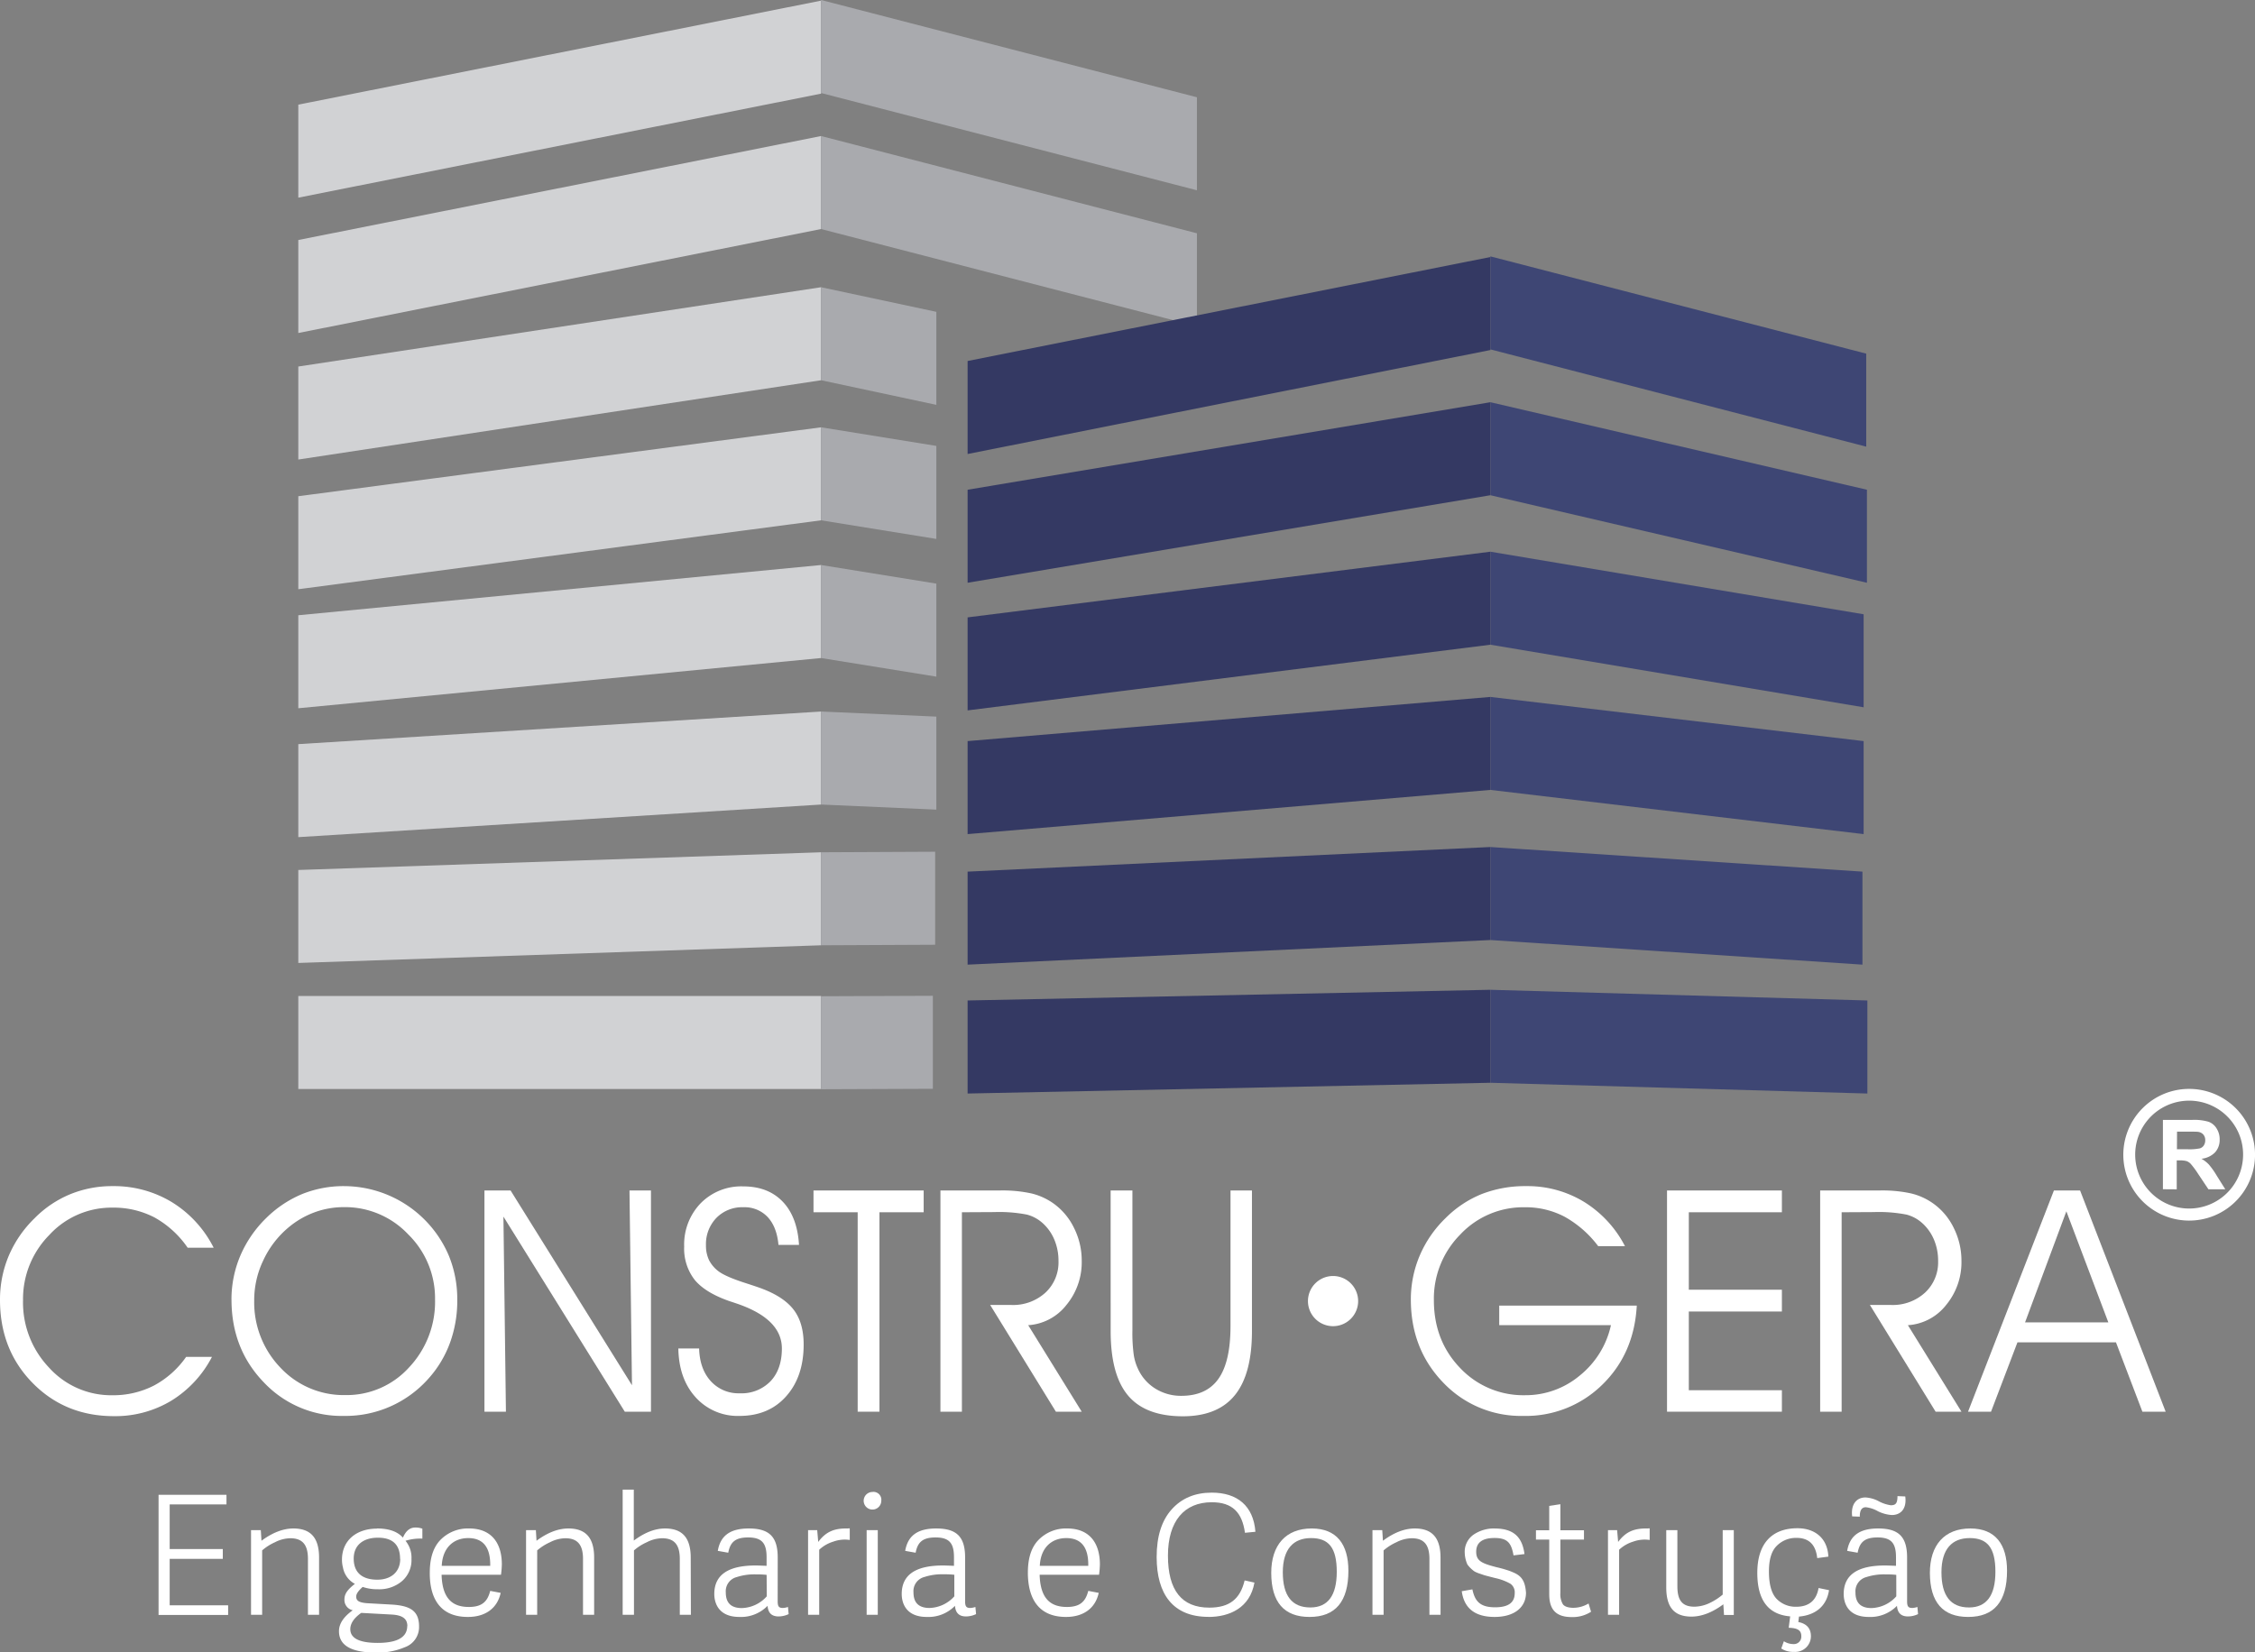 <svg xmlns="http://www.w3.org/2000/svg" viewBox="0 0 668.71 490.16"><rect x="0" y="0" width="668.71" height="490.16" fill="#808080" stroke="none"/><defs><style>.cls-1,.cls-2{fill:#d1d2d4;}.cls-1,.cls-3,.cls-4,.cls-5,.cls-7{fill-rule:evenodd;}.cls-3{fill:#a9aaae;}.cls-4{fill:#343963;}.cls-5{fill:#3e4674;}.cls-6,.cls-7{fill:#fff;}</style></defs><g id="Camada_2" data-name="Camada 2"><g id="Camada_1-2" data-name="Camada 1"><polygon class="cls-1" points="88.46 31.04 243.49 0.19 243.49 27.78 88.46 58.63 88.46 31.04"></polygon><polygon class="cls-1" points="88.46 71.19 243.49 40.35 243.49 67.94 88.46 98.78 88.46 71.19"></polygon><polygon class="cls-1" points="88.46 108.72 243.49 85.2 243.49 112.79 88.46 136.31 88.46 108.72"></polygon><polygon class="cls-1" points="88.46 147.19 243.49 126.75 243.49 154.34 88.46 174.78 88.46 147.19"></polygon><polygon class="cls-1" points="88.46 182.5 243.49 167.6 243.49 195.19 88.46 210.09 88.46 182.5"></polygon><polygon class="cls-1" points="88.46 220.73 243.49 211.06 243.49 238.65 88.46 248.32 88.46 220.73"></polygon><polygon class="cls-1" points="88.46 258.06 243.49 252.81 243.49 280.4 88.46 285.64 88.46 258.06"></polygon><rect class="cls-2" x="88.46" y="295.44" width="155.03" height="27.59"></rect><polygon class="cls-3" points="276.64 295.38 243.49 295.51 243.49 323.1 276.64 322.97 276.64 295.38"></polygon><polygon class="cls-3" points="277.32 252.65 243.49 252.81 243.49 280.4 277.32 280.24 277.32 252.65"></polygon><polygon class="cls-3" points="277.67 212.57 243.49 211.06 243.49 238.65 277.67 240.16 277.67 212.57"></polygon><polygon class="cls-3" points="277.67 173.12 243.49 167.6 243.49 195.19 277.67 200.71 277.67 173.12"></polygon><polygon class="cls-3" points="277.67 132.27 243.49 126.75 243.49 154.34 277.67 159.86 277.67 132.27"></polygon><polygon class="cls-3" points="277.67 92.5 243.49 85.2 243.49 112.79 277.67 120.09 277.67 92.5"></polygon><polygon class="cls-3" points="354.94 69.2 243.49 40.35 243.49 67.94 354.94 96.79 354.94 69.2"></polygon><polygon class="cls-3" points="354.94 28.85 243.49 0 243.49 27.59 354.94 56.44 354.94 28.85"></polygon><polygon class="cls-4" points="286.94 107.08 441.97 76.24 441.97 103.83 286.94 134.67 286.94 107.08"></polygon><polygon class="cls-4" points="286.94 145.27 441.97 119.31 441.97 146.9 286.94 172.86 286.94 145.27"></polygon><polygon class="cls-4" points="286.94 183.13 441.97 163.65 441.97 191.24 286.94 210.72 286.94 183.13"></polygon><polygon class="cls-4" points="286.94 219.83 441.97 206.73 441.97 234.31 286.94 247.42 286.94 219.83"></polygon><polygon class="cls-4" points="286.94 258.55 441.97 251.25 441.97 278.84 286.94 286.14 286.94 258.55"></polygon><polygon class="cls-4" points="286.94 296.77 441.97 293.6 441.97 321.18 286.94 324.37 286.94 296.77"></polygon><polygon class="cls-5" points="553.42 104.9 441.97 76.05 441.97 103.64 553.42 132.49 553.42 104.9"></polygon><polygon class="cls-5" points="553.76 296.77 441.97 293.6 441.97 321.18 553.76 324.37 553.76 296.77"></polygon><polygon class="cls-5" points="552.3 258.55 441.97 251.25 441.97 278.84 552.3 286.14 552.3 258.55"></polygon><polygon class="cls-5" points="552.65 219.83 441.97 206.73 441.97 234.31 552.65 247.42 552.65 219.83"></polygon><polygon class="cls-5" points="552.65 182.21 441.97 163.65 441.97 191.24 552.65 209.8 552.65 182.21"></polygon><polygon class="cls-5" points="553.63 145.27 441.97 119.31 441.97 146.9 553.63 172.86 553.63 145.27"></polygon><path class="cls-6" d="M55.65,370.11a29,29,0,0,0-9.87-9,26.26,26.26,0,0,0-12.45-2.89,25,25,0,0,0-18.72,8.12,27,27,0,0,0-7.78,19.3,28,28,0,0,0,7.74,20.06,24.82,24.82,0,0,0,18.76,8.17A26.46,26.46,0,0,0,45.64,411a27.41,27.41,0,0,0,9.55-8.5h7.66a33.16,33.16,0,0,1-12.07,13,32.21,32.21,0,0,1-17,4.57q-14.46,0-24.13-9.86T0,385.54a33.4,33.4,0,0,1,2.61-13.07,34.24,34.24,0,0,1,7.67-11.13,31.94,31.94,0,0,1,10.52-7.09,32.71,32.71,0,0,1,12.64-2.41A33.05,33.05,0,0,1,51,356.61a33.62,33.62,0,0,1,12.36,13.5Z"></path><path class="cls-6" d="M68.64,385.54a33.28,33.28,0,0,1,2.63-13.07,34.6,34.6,0,0,1,7.64-11.13,33.45,33.45,0,0,1,10.62-7.12,32.8,32.8,0,0,1,12.55-2.38,33.84,33.84,0,0,1,31,20.58,34,34,0,0,1,2.52,13.12,36.45,36.45,0,0,1-2.17,12.81A32.64,32.64,0,0,1,127,409,32.86,32.86,0,0,1,102,420a31.69,31.69,0,0,1-23.75-9.94q-9.6-9.92-9.6-24.56m6.74.11a27.9,27.9,0,0,0,7.79,20.1,25.68,25.68,0,0,0,19.25,8.11,24.93,24.93,0,0,0,18.87-8.2,28.4,28.4,0,0,0,7.71-20.2,26.53,26.53,0,0,0-7.94-19.25,25.73,25.73,0,0,0-19.1-8.1,25.23,25.23,0,0,0-8.76,1.56,25.94,25.94,0,0,0-7.78,4.57,28.2,28.2,0,0,0-7.37,9.69A27.42,27.42,0,0,0,75.38,385.65Z"></path><polygon class="cls-6" points="187.41 410.9 186.67 353.13 193.04 353.13 193.04 418.75 185.28 418.75 149.29 360.88 150.03 418.75 143.66 418.75 143.66 353.13 151.41 353.13 187.41 410.9"></polygon><path class="cls-6" d="M201.13,400h6.19c.12,4.06,1.27,7.28,3.46,9.69a11.09,11.09,0,0,0,8.61,3.6,11.94,11.94,0,0,0,9.11-3.58c2.24-2.38,3.36-5.63,3.36-9.71q0-8.92-13.81-13.47c-.72-.25-1.26-.42-1.63-.54-4.8-1.66-8.24-3.75-10.37-6.29a15.07,15.07,0,0,1-3.16-9.94,17.6,17.6,0,0,1,4.89-12.84,16.85,16.85,0,0,1,12.63-5q7.38,0,11.72,4.55c2.87,3,4.49,7.31,4.81,12.8h-6.09c-.32-3.57-1.4-6.32-3.2-8.26a9.44,9.44,0,0,0-7.26-2.91,10.65,10.65,0,0,0-7.95,3.17,11.15,11.15,0,0,0-3.09,8.09,10,10,0,0,0,.92,4.45,9.71,9.71,0,0,0,2.95,3.4c1.39,1,4,2.15,7.94,3.41,2.24.73,4,1.31,5.14,1.76,4.26,1.66,7.33,3.76,9.21,6.33s2.81,5.94,2.81,10.11q0,9.56-5.21,15.38C229.65,418.1,225,420,219.3,420a16.75,16.75,0,0,1-13-5.51q-5-5.5-5.14-14.52"></path><polygon class="cls-6" points="260.8 418.75 254.34 418.75 254.34 359.59 241.24 359.59 241.24 353.13 273.91 353.13 273.91 359.59 260.8 359.59 260.8 418.75"></polygon><path class="cls-6" d="M285.25,359.59v59.16h-6.37V353.13h17.64a40,40,0,0,1,9.36.88,19,19,0,0,1,6.43,2.9,19.2,19.2,0,0,1,6.19,7.34,21.58,21.58,0,0,1,2.28,9.74,19.89,19.89,0,0,1-4.54,13.1,15.64,15.64,0,0,1-11.33,6l15.87,25.66h-7.66l-19.49-31.66h6.23A14.21,14.21,0,0,0,310,383.45a12.24,12.24,0,0,0,3.89-9.37,16,16,0,0,0-1.2-6.29,13.66,13.66,0,0,0-3.52-5,11.2,11.2,0,0,0-4.66-2.51,43.06,43.06,0,0,0-9.71-.74Z"></path><path class="cls-6" d="M329.35,353.13h6.46v41.5a48.68,48.68,0,0,0,.39,7.2,15,15,0,0,0,1.28,4.24,13.42,13.42,0,0,0,5.16,5.85,14.28,14.28,0,0,0,7.7,2.12q7.43,0,11-5.07t3.56-15.69V353.13h6.36v41.72q0,12.75-5.07,19t-15.4,6.26q-11.05,0-16.24-6.12t-5.19-19.16Z"></path><path class="cls-6" d="M444.59,387.28h40.79q-.79,14.33-10.32,23.55A32.29,32.29,0,0,1,451.73,420a31.79,31.79,0,0,1-23.77-9.9q-9.57-9.93-9.58-24.6A33.23,33.23,0,0,1,421,372.47a34.05,34.05,0,0,1,7.66-11.13,32.18,32.18,0,0,1,10.76-7.16,35.34,35.34,0,0,1,13.12-2.34,32.22,32.22,0,0,1,17.14,4.63,33.42,33.42,0,0,1,12.2,13.18h-7.94a31.94,31.94,0,0,0-9.94-8.72,24.77,24.77,0,0,0-11.84-2.82,25.6,25.6,0,0,0-19.14,8.1,27,27,0,0,0-7.81,19.44q0,12.06,7.8,20.15a25.72,25.72,0,0,0,19.24,8.06,25,25,0,0,0,16.17-5.79,26.39,26.39,0,0,0,9.3-15H444.59Z"></path><polygon class="cls-6" points="500.81 382.57 528.41 382.57 528.41 389.03 500.81 389.03 500.81 412.38 528.41 412.38 528.41 418.75 494.35 418.75 494.35 353.13 528.41 353.13 528.41 359.59 500.81 359.59 500.81 382.57"></polygon><path class="cls-6" d="M546.13,359.59v59.16h-6.37V353.13H557.4a39.82,39.82,0,0,1,9.35.88,18.86,18.86,0,0,1,6.43,2.9,19.13,19.13,0,0,1,6.2,7.34,21.71,21.71,0,0,1,2.28,9.74,19.89,19.89,0,0,1-4.54,13.1,15.64,15.64,0,0,1-11.34,6l15.88,25.66H574l-19.49-31.66h6.23a14.17,14.17,0,0,0,10.1-3.64,12.25,12.25,0,0,0,3.9-9.37,16,16,0,0,0-1.2-6.29,13.69,13.69,0,0,0-3.53-5,11.14,11.14,0,0,0-4.66-2.51,43,43,0,0,0-9.7-.74Z"></path><path class="cls-6" d="M625.22,392.26l-12.45-32.95-12.25,32.95Zm-34.79,26.49h-6.82l25.47-65.62h7.76l25.38,65.62h-6.9l-7.84-20.58H598.27Z"></path><path class="cls-7" d="M395.31,378.5a7.44,7.44,0,1,1-7.44,7.44,7.44,7.44,0,0,1,7.44-7.44"></path><path class="cls-6" d="M660.49,331.17a16,16,0,1,0,4.69,11.31,15.94,15.94,0,0,0-4.69-11.31M649.19,323a19.53,19.53,0,1,1-13.81,5.72A19.46,19.46,0,0,1,649.19,323Z"></path><path class="cls-6" d="M645.56,340.9h3.08a15.63,15.63,0,0,0,3.73-.26,2.16,2.16,0,0,0,1.16-.87,2.68,2.68,0,0,0,.42-1.54,2.46,2.46,0,0,0-.55-1.68,2.51,2.51,0,0,0-1.56-.81c-.34-.05-1.35-.07-3-.07h-3.25Zm-4.16,11.86V332.19h8.75a15,15,0,0,1,4.79.56,4.65,4.65,0,0,1,2.39,2,5.91,5.91,0,0,1,.9,3.24,5.49,5.49,0,0,1-1.35,3.82,6.56,6.56,0,0,1-4.06,1.91,9.32,9.32,0,0,1,2.22,1.72,24.1,24.1,0,0,1,2.35,3.34l2.51,4h-5l-3-4.49a27.66,27.66,0,0,0-2.2-3,3.2,3.2,0,0,0-1.25-.86,7.09,7.09,0,0,0-2.1-.23h-.85v8.59Z"></path><polygon class="cls-6" points="66.07 462.4 66.07 459.49 50.32 459.49 50.32 446.25 67.16 446.25 67.16 443.4 47.02 443.4 47.02 479.04 67.65 479.04 67.65 476.18 50.32 476.18 50.32 462.4 66.07 462.4"></polygon><path class="cls-6" d="M94.62,462.05c0-5.76-2.36-8.66-7.63-8.66-3,0-6.2,1.23-9.45,3.64l-.2-3.15h-2.9V479h3.3V459.89a15.21,15.21,0,0,1,3.79-2.41,10.18,10.18,0,0,1,4.58-1.19c3.74,0,5.21,2.12,5.21,6.11V479h3.3Z"></path><path class="cls-6" d="M120.76,482.33c0,3.3-2.9,5-8.76,5-5.42,0-8.12-1.37-8.12-4.08,0-1.67,1.08-3.3,3.24-4.82l9,.49c3.5.19,4.68,1.43,4.68,3.44m-2.12-19.93c0,3.79-2.66,6.15-6.79,6.15-4.77,0-7-2.36-7-6.25,0-4.14,3-6.2,7.14-6.2C116.43,456.1,118.64,458.21,118.64,462.4Zm-6.84-9c-6.3,0-10.43,3.64-10.43,9.2a8.94,8.94,0,0,0,.29,2.32,6.88,6.88,0,0,0,3.54,4.87c-2,1.58-3.1,2.81-3.1,4.63a3.12,3.12,0,0,0,2.47,3.2c-2.71,1.92-4.09,4-4.09,6.2,0,4.23,3.64,6.35,11,6.35a20.38,20.38,0,0,0,8.51-1.58,6.34,6.34,0,0,0,4.24-6.15c0-4.58-2.52-6.15-8-6.5l-7-.39c-2.9-.15-3.64-.79-3.64-2,0-.79.64-1.72,1.92-2.85a13.68,13.68,0,0,0,4.58.69,10.41,10.41,0,0,0,7.09-2.42,8.23,8.23,0,0,0,2.8-6.59,7.85,7.85,0,0,0-1.77-5.37,14.68,14.68,0,0,1,5-.64v-2.95a5.9,5.9,0,0,0-2.12-.34c-1.57,0-2.8,1-3.64,3C117.86,454.28,115.3,453.39,111.8,453.39Z"></path><path class="cls-6" d="M131,464.47c.25-5.52,3.64-8.23,7.83-8.23,4.47,0,6.64,2.76,6.54,8.23Zm7.78,15.16c4.92,0,8.66-2.37,9.69-7.14l-3.1-.59c-.83,3.3-2.56,4.77-6.35,4.77-4.87,0-7.87-2.51-8.07-9.55h17.62a27.41,27.41,0,0,0,.25-3.05c0-6.45-3.15-10.68-9.7-10.68a11.38,11.38,0,0,0-8.42,3.3c-2.16,2.16-3.25,5.41-3.25,9.79C127.4,473.42,130,479.63,138.73,479.63Z"></path><path class="cls-6" d="M176.19,462.05c0-5.76-2.37-8.66-7.63-8.66-3.06,0-6.21,1.23-9.46,3.64l-.19-3.15H156V479h3.3V459.89a15.59,15.59,0,0,1,3.79-2.41,10.21,10.21,0,0,1,4.58-1.19c3.74,0,5.22,2.12,5.22,6.11V479h3.3Z"></path><path class="cls-6" d="M204.83,462.05c0-5.76-2.36-8.66-7.63-8.66-2.95,0-6,1.18-9.25,3.59V441.87h-3.3V479H188V459.89a15.21,15.21,0,0,1,3.79-2.41,10.21,10.21,0,0,1,4.58-1.19c3.74,0,5.22,2.12,5.22,6.11V479h3.29Z"></path><path class="cls-6" d="M227.38,473.52A10.27,10.27,0,0,1,220,477c-3.2,0-4.77-1.53-4.77-4.63a4.33,4.33,0,0,1,3.3-4.58,16.83,16.83,0,0,1,5.71-.78,26,26,0,0,1,3.1.14ZM230.63,462c0-6.15-2.51-8.61-8.57-8.61-5.46,0-8.42,2.07-9.2,6.64l3.1.55c.59-3.15,2.11-4.53,5.9-4.53,4.19,0,5.47,1.82,5.47,5.9v2.52c-1.33-.05-2.41-.1-3.3-.1-8.12,0-12.21,2.8-12.21,8.46,0,2.46,1.09,6.8,7.44,6.8a11,11,0,0,0,8.36-3.3c.15,2.11,1.23,3.15,3.25,3.15a7,7,0,0,0,3-.69l-.2-2.12a5.33,5.33,0,0,1-1.53.3c-1.23,0-1.52-.54-1.52-2Z"></path><path class="cls-6" d="M251.2,453.39c-3.74-.05-6.25.89-8.56,4l-.3-3.5h-2.71V479h3.3v-19.3a10.59,10.59,0,0,1,4.19-2.41,9.91,9.91,0,0,1,4.87-.49v-3.45Z"></path><path class="cls-6" d="M258.68,442.56a2.61,2.61,0,1,0,2.66,2.61,2.33,2.33,0,0,0-2.66-2.61M257,453.88V479h3.3V453.88Z"></path><path class="cls-6" d="M283,473.52a10.27,10.27,0,0,1-7.33,3.45c-3.2,0-4.78-1.53-4.78-4.63a4.33,4.33,0,0,1,3.3-4.58,16.9,16.9,0,0,1,5.71-.78,26,26,0,0,1,3.1.14ZM286.2,462c0-6.15-2.51-8.61-8.56-8.61-5.47,0-8.42,2.07-9.21,6.64l3.1.55c.59-3.15,2.12-4.53,5.91-4.53,4.18,0,5.46,1.82,5.46,5.9v2.52c-1.33-.05-2.41-.1-3.3-.1-8.12,0-12.2,2.8-12.2,8.46,0,2.46,1.08,6.8,7.43,6.8a11,11,0,0,0,8.37-3.3c.15,2.11,1.23,3.15,3.25,3.15a7,7,0,0,0,3-.69l-.2-2.12a5.34,5.34,0,0,1-1.52.3c-1.23,0-1.53-.54-1.53-2Z"></path><path class="cls-6" d="M308.35,464.47c.25-5.52,3.64-8.23,7.83-8.23,4.48,0,6.64,2.76,6.54,8.23Zm7.78,15.16c4.92,0,8.66-2.37,9.69-7.14l-3.1-.59c-.83,3.3-2.56,4.77-6.35,4.77-4.87,0-7.87-2.51-8.07-9.55h17.62a27.41,27.41,0,0,0,.25-3.05c0-6.45-3.15-10.68-9.7-10.68a11.36,11.36,0,0,0-8.41,3.3c-2.17,2.16-3.25,5.41-3.25,9.79C304.81,473.42,307.42,479.63,316.13,479.63Z"></path><path class="cls-6" d="M358.36,479.63c6.15,0,12.31-2.61,13.64-10.19l-2.91-.64c-1.33,5.56-4.53,8.07-10.48,8.07-8.17,0-12.26-5.12-12.26-15.41s4.87-15.85,13-15.85c6.1,0,9,3,9.84,9.06l3.1-.3c-.59-7.72-5.41-11.61-12.94-11.61q-7.47,0-11.92,5c-2.95,3.3-4.43,8-4.43,14.08,0,11.07,4.88,17.77,15.36,17.77"></path><path class="cls-6" d="M388.58,476.82c-5.46,0-8.17-3.49-8.17-10.44s3.2-10.14,8.37-10.14,7.63,2.76,7.63,10c0,7-2.61,10.58-7.83,10.58m-.24,2.81c7.68,0,11.52-4.58,11.52-13.69,0-7.82-3.45-12.55-10.88-12.55-7.68,0-12,4.92-12,13.19C377,475.29,380.81,479.63,388.34,479.63Z"></path><path class="cls-6" d="M427.18,462.05c0-5.76-2.37-8.66-7.63-8.66-3.06,0-6.21,1.23-9.45,3.64l-.2-3.15H407V479h3.3V459.89a15.59,15.59,0,0,1,3.79-2.41,10.21,10.21,0,0,1,4.58-1.19c3.74,0,5.22,2.12,5.22,6.11V479h3.3Z"></path><path class="cls-6" d="M443.27,453.39a10.67,10.67,0,0,0-6.35,1.87,6.21,6.21,0,0,0-2.56,5.37,9.23,9.23,0,0,0,.79,3.44,9,9,0,0,0,2.12,2.07,8.46,8.46,0,0,0,1.52.64l1.43.49,1.67.44,1.58.4a16,16,0,0,1,4.43,1.67,3.09,3.09,0,0,1,1.28,2.81c0,2.8-1.92,4.18-5.81,4.18-4.48,0-6-1.82-6.74-5.32l-3.15.55c.69,5.07,3.93,7.63,9.74,7.63s9.31-2.81,9.31-7.19c-.25-3.3-1.18-4.92-3.74-6a18.23,18.23,0,0,0-2.27-.83c-.59-.2-1.52-.45-2.76-.74-4.38-1.13-6-1.87-6-4.58s1.82-4.08,5.41-4.08c3.89,0,5,1.47,5.66,5.16l3.25-.39c-.64-4.92-3.1-7.58-8.81-7.58"></path><path class="cls-6" d="M471.08,475.64a8.79,8.79,0,0,1-4.48,1.28c-1.52,0-2.56-.35-3.1-1a5.83,5.83,0,0,1-.78-3.44v-15.8h7v-2.76h-7v-7.73l-3.3.5v7.23h-3.94v2.76h3.94v16.24c0,4.68,2.16,6.75,6.69,6.75a10,10,0,0,0,5.71-1.58Z"></path><path class="cls-6" d="M488.41,453.39c-3.74-.05-6.25.89-8.56,4l-.3-3.5h-2.71V479h3.3v-19.3a10.54,10.54,0,0,1,4.18-2.41,10,10,0,0,1,4.88-.49v-3.45Z"></path><path class="cls-6" d="M494.12,470.86c0,5.76,2.22,8.67,7.48,8.67,3,0,6.2-1.23,9.45-3.65l.2,3.16h2.9V453.88h-3.29V473a17.63,17.63,0,0,1-3.79,2.46,10.79,10.79,0,0,1-4.58,1.13c-3.74,0-5.07-2-5.07-6.1V453.88h-3.3Z"></path><path class="cls-6" d="M528.23,489a6.52,6.52,0,0,0,3.79,1,4.67,4.67,0,0,0,5-4.63c0-2.31-1.23-3.74-3.74-4.23l.2-1.62c4.68-.4,8.17-2.91,8.91-7.83l-3.1-.64c-.64,3.69-2.86,5.56-6.65,5.56a7.82,7.82,0,0,1-5.81-2.36c-1.52-1.62-2.26-4.33-2.26-8.12,0-3.6.79-6.11,2.36-7.63a8,8,0,0,1,5.81-2.32c3.69,0,5.71,2,6.15,6l3.3-.44c-.24-5.47-4-8.42-9.15-8.42-7.63,0-11.92,4.58-11.92,13.24q0,12.11,9.75,12.9l-.44,3.39c2.75.05,3.74.84,3.74,2.47a2.21,2.21,0,0,1-2.41,2.36,5.32,5.32,0,0,1-2.76-.84Z"></path><path class="cls-6" d="M553.19,444.19c-2.51,0-4.38,1.87-3.94,5.61l2.26.09c0-1.87.55-2.8,1.83-2.8a9.53,9.53,0,0,1,3.54,1.18A10.89,10.89,0,0,0,561,449.4c2.6,0,4.48-1.77,4-5.51l-2.31-.1c0,2.22-.59,2.71-2,2.71a10.81,10.81,0,0,1-3.45-1.13,9.64,9.64,0,0,0-4-1.18m9.1,29.33A10.25,10.25,0,0,1,555,477c-3.2,0-4.77-1.53-4.77-4.63a4.34,4.34,0,0,1,3.29-4.58,16.9,16.9,0,0,1,5.71-.78,25.86,25.86,0,0,1,3.1.14ZM565.54,462c0-6.15-2.51-8.61-8.56-8.61-5.47,0-8.42,2.07-9.21,6.64l3.11.55c.59-3.15,2.11-4.53,5.9-4.53,4.19,0,5.47,1.82,5.47,5.9v2.52c-1.33-.05-2.42-.1-3.3-.1-8.12,0-12.21,2.8-12.21,8.46,0,2.46,1.08,6.8,7.43,6.8a11,11,0,0,0,8.37-3.3c.15,2.11,1.23,3.15,3.25,3.15a6.92,6.92,0,0,0,3-.69l-.19-2.12a5.4,5.4,0,0,1-1.53.3c-1.23,0-1.53-.54-1.53-2Z"></path><path class="cls-6" d="M583.9,476.82c-5.46,0-8.17-3.49-8.17-10.44s3.2-10.14,8.37-10.14,7.63,2.76,7.63,10c0,7-2.61,10.58-7.83,10.58m-.24,2.81c7.68,0,11.52-4.58,11.52-13.69,0-7.82-3.45-12.55-10.88-12.55-7.68,0-12,4.92-12,13.19C572.34,475.29,576.13,479.63,583.66,479.63Z"></path></g></g></svg>
